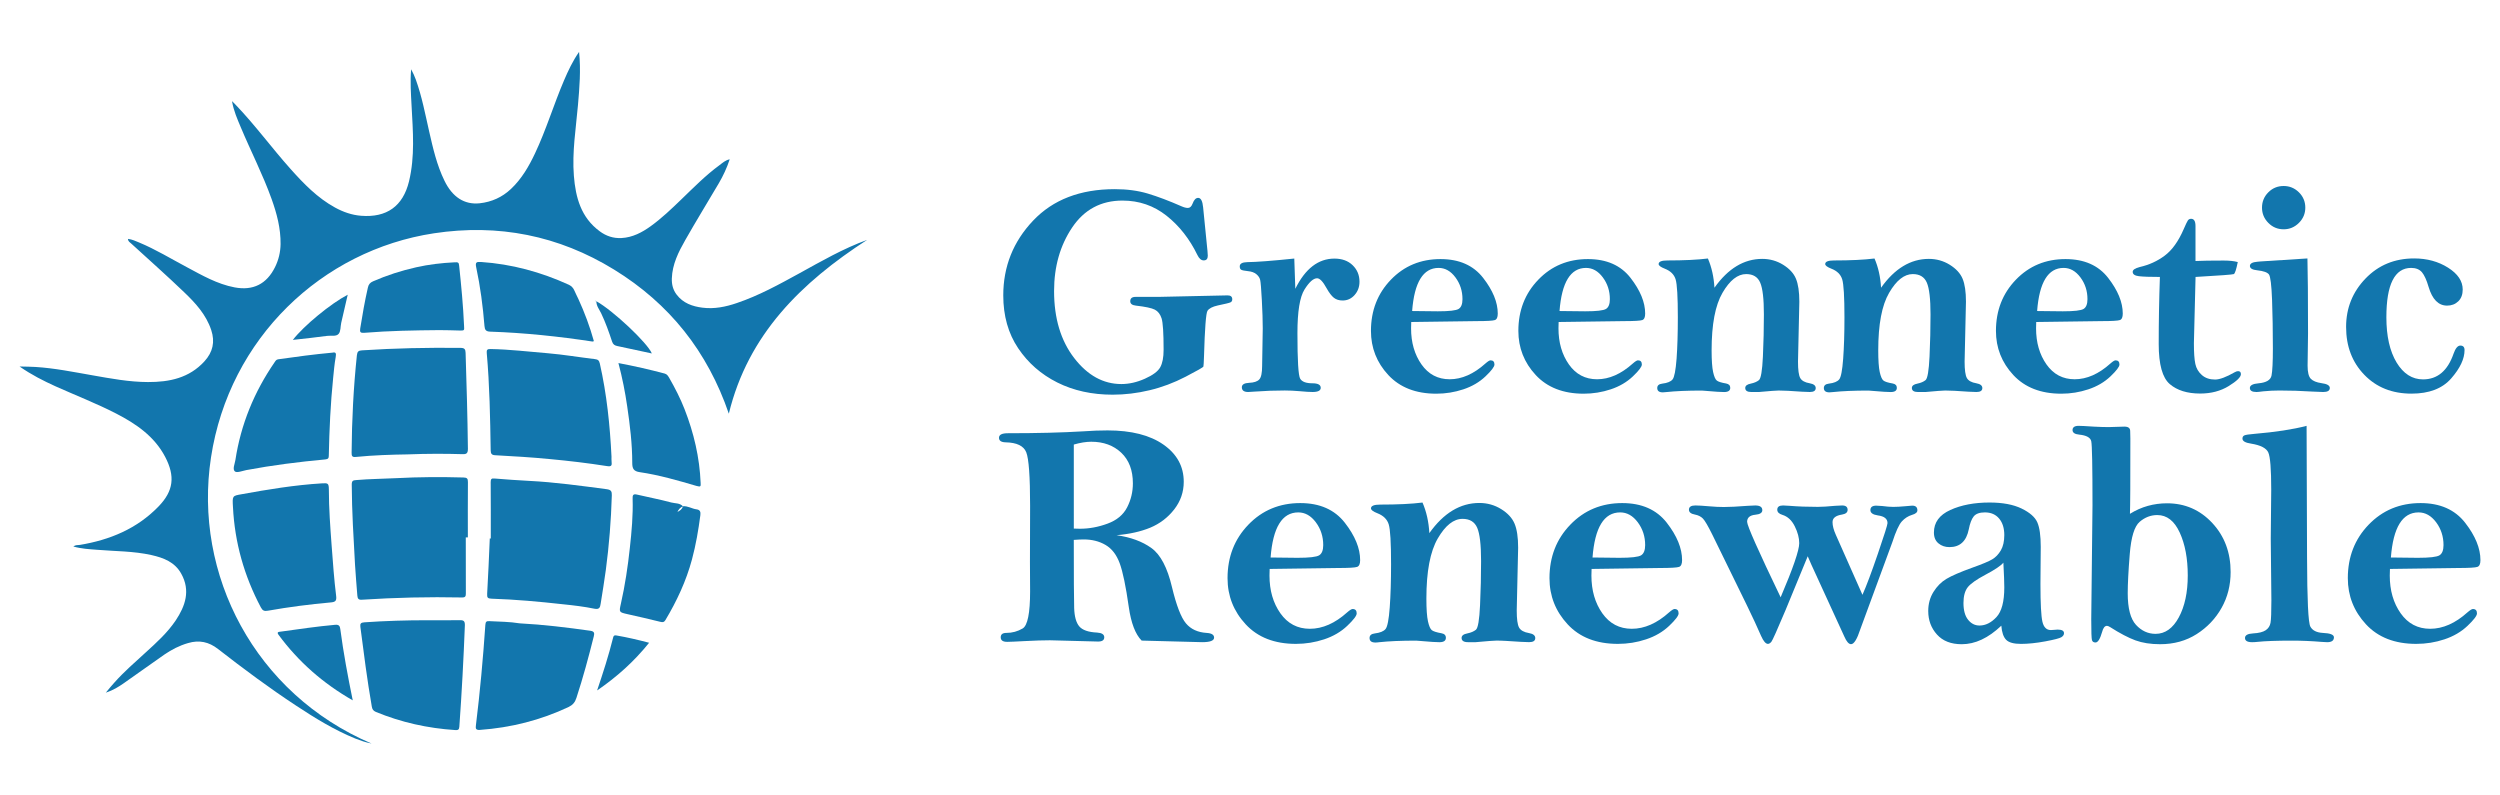 <?xml version="1.0" encoding="utf-8"?>
<!-- Generator: Adobe Illustrator 16.0.0, SVG Export Plug-In . SVG Version: 6.00 Build 0)  -->
<!DOCTYPE svg PUBLIC "-//W3C//DTD SVG 1.1//EN" "http://www.w3.org/Graphics/SVG/1.1/DTD/svg11.dtd">
<svg version="1.1" id="Capa_1" xmlns="http://www.w3.org/2000/svg" xmlns:xlink="http://www.w3.org/1999/xlink" x="0px" y="0px"
	 width="220px" height="70px" viewBox="254.5 -5.5 220 70" enable-background="new 254.5 -5.5 220 70" xml:space="preserve">
<title>3</title>
<g>
	<g>
		<path fill="#1276AD" d="M352.755,41.597c1.241,0.176,2.264,0.551,3.068,1.129c0.805,0.578,1.409,1.728,1.813,3.447
			c0.386,1.609,0.796,2.67,1.229,3.184c0.433,0.515,1.042,0.793,1.825,0.84c0.433,0.027,0.65,0.164,0.65,0.414
			c0,0.269-0.351,0.4-1.051,0.4l-5.323-0.139c-0.553-0.553-0.931-1.541-1.134-2.963c-0.258-1.818-0.525-3.102-0.802-3.85
			c-0.277-0.748-0.691-1.283-1.245-1.605c-0.553-0.324-1.194-0.484-1.921-0.484c-0.212,0-0.503,0.014-0.871,0.041
			c0,3.244,0.011,5.242,0.034,5.994c0.023,0.75,0.173,1.289,0.45,1.617c0.276,0.326,0.802,0.51,1.576,0.545
			c0.415,0.029,0.622,0.166,0.622,0.416c0,0.248-0.18,0.373-0.539,0.373l-4.245-0.111c-0.572,0-1.305,0.023-2.198,0.07
			c-0.821,0.045-1.341,0.068-1.563,0.068c-0.378,0-0.567-0.133-0.567-0.4c0-0.258,0.166-0.387,0.498-0.387
			c0.516,0,0.993-0.131,1.431-0.389c0.438-0.259,0.657-1.351,0.657-3.275l-0.014-2.572l0.014-4.963c0-2.563-0.113-4.127-0.339-4.694
			s-0.832-0.858-1.818-0.878c-0.387-0.009-0.581-0.143-0.581-0.4c0-0.268,0.258-0.4,0.774-0.4c2.6,0,4.802-0.057,6.609-0.166
			c0.802-0.057,1.525-0.083,2.17-0.083c2.092,0,3.733,0.418,4.922,1.252c1.189,0.834,1.783,1.924,1.783,3.271
			c0,0.901-0.281,1.713-0.843,2.434c-0.563,0.719-1.265,1.252-2.108,1.604C354.877,41.282,353.89,41.503,352.755,41.597z
			 M348.996,41.015c0.239,0.01,0.419,0.014,0.539,0.014c0.802,0,1.611-0.147,2.426-0.448c0.816-0.299,1.392-0.779,1.729-1.438
			c0.336-0.658,0.504-1.36,0.504-2.106c0-1.152-0.341-2.052-1.023-2.697s-1.563-0.967-2.641-0.967c-0.452,0-0.963,0.082-1.535,0.248
			L348.996,41.015L348.996,41.015z"/>
		<path fill="#1276AD" d="M366.229,44.567c-0.009,0.268-0.014,0.461-0.014,0.582c0,1.309,0.32,2.416,0.961,3.324
			c0.641,0.907,1.505,1.36,2.592,1.36c1.115,0,2.213-0.481,3.291-1.451c0.221-0.192,0.378-0.289,0.471-0.289
			c0.239,0,0.359,0.13,0.359,0.388c0,0.203-0.277,0.565-0.83,1.092c-0.553,0.525-1.23,0.922-2.032,1.188s-1.632,0.4-2.489,0.4
			c-1.879,0-3.352-0.574-4.417-1.722s-1.597-2.5-1.597-4.059c0-1.871,0.61-3.439,1.832-4.707c1.221-1.268,2.744-1.902,4.568-1.902
			c1.715,0,3.021,0.576,3.92,1.729c0.898,1.151,1.349,2.25,1.349,3.291c0,0.332-0.087,0.528-0.263,0.594s-0.742,0.099-1.701,0.099
			L366.229,44.567z M366.313,43.56c1.363,0.019,2.15,0.027,2.363,0.027c1.041,0,1.68-0.074,1.914-0.221
			c0.236-0.148,0.354-0.447,0.354-0.9c0-0.754-0.217-1.424-0.65-2.004c-0.433-0.58-0.948-0.871-1.547-0.871
			C367.326,39.591,366.515,40.913,366.313,43.56z"/>
		<path fill="#1276AD" d="M380.283,41.415c0.627-0.885,1.307-1.547,2.039-1.99c0.732-0.441,1.52-0.664,2.357-0.664
			c0.701,0,1.342,0.18,1.922,0.539c0.581,0.359,0.975,0.789,1.182,1.287c0.209,0.498,0.313,1.203,0.313,2.115l-0.124,5.516
			c0,0.756,0.067,1.258,0.207,1.508c0.139,0.248,0.429,0.41,0.87,0.484c0.369,0.064,0.554,0.211,0.554,0.441
			c0,0.24-0.181,0.358-0.539,0.358c-0.306,0-0.974-0.036-2.004-0.108c-0.36-0.021-0.649-0.029-0.871-0.029
			c-0.213,0-0.819,0.047-1.826,0.139h-0.677c-0.378,0-0.566-0.125-0.566-0.373c0-0.203,0.17-0.336,0.512-0.4
			c0.313-0.063,0.563-0.172,0.746-0.317c0.186-0.147,0.307-0.873,0.367-2.174c0.06-1.302,0.09-2.595,0.09-3.877
			c0-1.423-0.113-2.396-0.34-2.923c-0.226-0.524-0.656-0.788-1.291-0.788c-0.785,0-1.511,0.573-2.179,1.723
			c-0.669,1.146-1.003,2.91-1.003,5.287c0,0.922,0.046,1.59,0.139,2.006c0.092,0.414,0.204,0.675,0.34,0.781
			c0.133,0.104,0.416,0.194,0.85,0.271c0.258,0.045,0.387,0.18,0.387,0.399c0,0.258-0.188,0.387-0.566,0.387
			c-0.184,0-0.387-0.008-0.606-0.024c-0.886-0.074-1.365-0.113-1.438-0.113c-1.326,0-2.414,0.047-3.263,0.139
			c-0.139,0.021-0.249,0.027-0.332,0.027c-0.342,0-0.512-0.133-0.512-0.4c0-0.229,0.151-0.363,0.457-0.399
			c0.469-0.058,0.787-0.187,0.952-0.39c0.166-0.203,0.289-0.836,0.367-1.901c0.078-1.066,0.117-2.339,0.117-3.814
			c0-1.883-0.068-3.049-0.207-3.495c-0.139-0.447-0.471-0.773-0.996-0.978c-0.377-0.146-0.565-0.289-0.565-0.429
			c0-0.221,0.271-0.332,0.815-0.332c1.529,0,2.77-0.059,3.719-0.18C380.025,39.522,380.229,40.421,380.283,41.415z"/>
		<path fill="#1276AD" d="M394.56,44.567c-0.011,0.268-0.015,0.461-0.015,0.582c0,1.309,0.32,2.416,0.961,3.324
			c0.642,0.907,1.504,1.36,2.593,1.36c1.114,0,2.213-0.481,3.291-1.451c0.221-0.192,0.377-0.289,0.469-0.289
			c0.24,0,0.358,0.13,0.358,0.388c0,0.203-0.274,0.565-0.827,1.092c-0.554,0.525-1.229,0.922-2.033,1.188
			c-0.801,0.269-1.631,0.4-2.487,0.4c-1.882,0-3.354-0.574-4.418-1.722c-1.064-1.147-1.597-2.5-1.597-4.059
			c0-1.871,0.608-3.439,1.832-4.707c1.222-1.268,2.745-1.902,4.569-1.902c1.715,0,3.021,0.576,3.92,1.729
			c0.898,1.153,1.348,2.25,1.348,3.291c0,0.332-0.088,0.528-0.262,0.594c-0.176,0.064-0.742,0.099-1.701,0.099L394.56,44.567z
			 M394.642,43.56c1.364,0.019,2.151,0.027,2.364,0.027c1.041,0,1.681-0.074,1.914-0.221c0.234-0.148,0.354-0.447,0.354-0.9
			c0-0.754-0.217-1.424-0.649-2.004c-0.434-0.58-0.949-0.871-1.549-0.871C395.654,39.591,394.845,40.913,394.642,43.56z"/>
		<path fill="#1276AD" d="M418.396,46.845c0.342-0.766,0.795-1.973,1.358-3.619c0.564-1.647,0.847-2.545,0.847-2.692
			c0-0.38-0.285-0.605-0.856-0.679c-0.435-0.065-0.65-0.221-0.65-0.465c0-0.262,0.172-0.393,0.512-0.393
			c0.139,0,0.309,0.01,0.512,0.031c0.387,0.053,0.719,0.078,0.996,0.078c0.285,0,0.654-0.021,1.105-0.063
			c0.322-0.031,0.508-0.047,0.553-0.047c0.305,0,0.457,0.137,0.457,0.414c0,0.176-0.156,0.309-0.471,0.399
			c-0.342,0.104-0.639,0.293-0.894,0.572c-0.254,0.277-0.532,0.887-0.836,1.824l-2.821,7.668c-0.285,0.877-0.558,1.314-0.814,1.314
			c-0.203,0-0.402-0.228-0.596-0.679l-2.9-6.325l-0.318-0.732l-1.957,4.752c-0.727,1.723-1.139,2.646-1.24,2.771
			c-0.102,0.123-0.202,0.186-0.305,0.186c-0.193,0-0.393-0.23-0.598-0.691c-0.342-0.785-0.756-1.68-1.246-2.686l-3.047-6.229
			c-0.377-0.765-0.654-1.236-0.828-1.419c-0.176-0.18-0.412-0.299-0.705-0.354c-0.352-0.064-0.527-0.207-0.527-0.428
			c0-0.25,0.189-0.373,0.568-0.373c0.23,0,0.645,0.024,1.244,0.076c0.451,0.041,0.871,0.061,1.258,0.061
			c0.488,0,1.197-0.035,2.129-0.107c0.268-0.02,0.479-0.029,0.637-0.029c0.414,0,0.621,0.138,0.621,0.414
			c0,0.23-0.203,0.363-0.606,0.4c-0.488,0.047-0.731,0.256-0.731,0.625c0,0.332,0.981,2.547,2.95,6.643
			c1.091-2.555,1.636-4.143,1.636-4.762c0-0.463-0.131-0.959-0.394-1.488c-0.263-0.528-0.623-0.862-1.084-1.004
			c-0.306-0.092-0.455-0.244-0.455-0.455c0-0.25,0.17-0.373,0.513-0.373c0.108,0,0.299,0.011,0.565,0.031
			c0.756,0.062,1.584,0.092,2.487,0.092c0.369,0,0.875-0.03,1.521-0.092c0.258-0.021,0.465-0.031,0.621-0.031
			c0.322,0,0.484,0.129,0.484,0.388c0,0.221-0.166,0.358-0.498,0.414c-0.553,0.086-0.83,0.307-0.83,0.666
			c0,0.313,0.098,0.688,0.293,1.12C416.838,43.333,417.617,45.091,418.396,46.845z"/>
		<path fill="#1276AD" d="M430.617,49.56c-0.572,0.543-1.147,0.951-1.729,1.224c-0.58,0.272-1.166,0.407-1.756,0.407
			c-0.939,0-1.666-0.282-2.178-0.852c-0.513-0.568-0.769-1.258-0.769-2.07c0-0.629,0.153-1.188,0.463-1.684
			c0.308-0.494,0.688-0.877,1.146-1.148c0.455-0.272,1.207-0.598,2.256-0.977c0.883-0.314,1.475-0.561,1.773-0.742
			c0.299-0.18,0.549-0.441,0.752-0.787c0.2-0.346,0.303-0.795,0.303-1.344c0-0.605-0.15-1.09-0.453-1.453
			c-0.303-0.361-0.721-0.543-1.254-0.543c-0.459,0-0.783,0.115-0.978,0.344c-0.192,0.238-0.34,0.619-0.44,1.144
			c-0.211,1.047-0.777,1.567-1.699,1.567c-0.379,0-0.701-0.108-0.969-0.33c-0.269-0.223-0.4-0.539-0.4-0.955
			c0-0.885,0.48-1.545,1.445-1.983c0.963-0.438,2.111-0.656,3.449-0.656c1.151,0,2.09,0.177,2.813,0.525
			c0.725,0.353,1.188,0.756,1.391,1.217s0.303,1.181,0.303,2.156l-0.026,3.276c0,1.726,0.06,2.83,0.174,3.318
			c0.115,0.488,0.361,0.732,0.74,0.732c0.055,0,0.129-0.004,0.221-0.014c0.185-0.019,0.31-0.027,0.373-0.027
			c0.377,0,0.565,0.104,0.565,0.318c0,0.137-0.077,0.256-0.233,0.352c-0.155,0.098-0.629,0.219-1.418,0.367
			c-0.787,0.146-1.5,0.221-2.135,0.221c-0.638,0-1.072-0.121-1.308-0.363S430.662,50.144,430.617,49.56z M430.797,44.015
			c-0.223,0.271-0.752,0.625-1.59,1.068c-0.766,0.406-1.276,0.766-1.535,1.08c-0.258,0.324-0.387,0.791-0.387,1.4
			c0,0.646,0.135,1.139,0.408,1.477c0.271,0.338,0.605,0.506,1.002,0.506c0.533,0,1.031-0.248,1.492-0.742s0.691-1.365,0.691-2.613
			C430.879,45.804,430.853,45.077,430.797,44.015z"/>
		<path fill="#1276AD" d="M441.935,39.716c0.506-0.314,1.03-0.547,1.576-0.699c0.543-0.151,1.104-0.227,1.686-0.227
			c1.576,0,2.904,0.576,3.982,1.732c1.077,1.155,1.616,2.594,1.616,4.315c0,1.16-0.264,2.211-0.795,3.154
			c-0.528,0.942-1.26,1.713-2.19,2.307c-0.931,0.595-2.004,0.892-3.222,0.892c-0.83,0-1.553-0.113-2.17-0.338
			c-0.619-0.228-1.36-0.615-2.227-1.168c-0.121-0.074-0.213-0.111-0.277-0.111c-0.192,0-0.336,0.18-0.428,0.539
			c-0.176,0.617-0.369,0.926-0.58,0.926c-0.166,0-0.271-0.068-0.313-0.207s-0.063-0.75-0.063-1.838l0.11-10.029
			c0-3.436-0.037-5.314-0.11-5.637c-0.072-0.322-0.425-0.516-1.052-0.58c-0.396-0.036-0.594-0.17-0.594-0.4
			c0-0.248,0.18-0.373,0.538-0.373c0.203,0,0.642,0.023,1.314,0.068c0.506,0.027,0.949,0.042,1.326,0.042l1.383-0.042
			c0.342,0,0.512,0.129,0.512,0.389l0.015,0.662C441.976,36.862,441.961,39.071,441.935,39.716z M444.338,39.825
			c-0.569,0-1.086,0.199-1.547,0.594c-0.461,0.396-0.752,1.338-0.871,2.824c-0.121,1.486-0.18,2.645-0.18,3.473
			c0,1.316,0.242,2.24,0.725,2.77c0.484,0.527,1.06,0.793,1.724,0.793c0.838,0,1.521-0.481,2.045-1.448
			c0.524-0.968,0.789-2.195,0.789-3.688c0-1.49-0.235-2.75-0.705-3.774C445.847,40.339,445.188,39.825,444.338,39.825z"/>
		<path fill="#1276AD" d="M457.48,31.974l0.041,11.601c0.01,3.704,0.105,5.729,0.291,6.067c0.184,0.342,0.553,0.525,1.105,0.555
			c0.645,0.027,0.969,0.156,0.969,0.388c0,0.285-0.199,0.428-0.596,0.428c-0.109,0-0.271-0.01-0.484-0.026
			c-0.893-0.074-1.76-0.111-2.598-0.111c-1.365,0-2.375,0.037-3.029,0.107c-0.184,0.021-0.35,0.03-0.496,0.03
			c-0.416,0-0.623-0.125-0.623-0.372c0-0.24,0.234-0.373,0.705-0.4c0.508-0.027,0.879-0.121,1.113-0.277
			c0.233-0.156,0.377-0.375,0.428-0.656s0.076-0.938,0.076-1.973l-0.055-5.438l0.041-4.318c0-1.789-0.086-2.875-0.257-3.258
			c-0.17-0.383-0.676-0.645-1.514-0.781c-0.509-0.074-0.761-0.223-0.761-0.443c0-0.138,0.058-0.232,0.172-0.283
			c0.115-0.051,0.398-0.094,0.853-0.131C454.752,32.522,456.291,32.286,457.48,31.974z"/>
		<path fill="#1276AD" d="M464.816,44.567c-0.01,0.268-0.016,0.461-0.016,0.582c0,1.309,0.32,2.416,0.961,3.324
			c0.641,0.907,1.506,1.36,2.594,1.36c1.115,0,2.211-0.481,3.289-1.451c0.223-0.192,0.379-0.289,0.471-0.289
			c0.24,0,0.359,0.13,0.359,0.388c0,0.203-0.275,0.565-0.83,1.092c-0.553,0.525-1.23,0.922-2.031,1.188
			c-0.803,0.269-1.631,0.4-2.488,0.4c-1.881,0-3.354-0.574-4.418-1.722c-1.063-1.147-1.598-2.5-1.598-4.059
			c0-1.871,0.611-3.439,1.832-4.707c1.223-1.268,2.744-1.902,4.57-1.902c1.715,0,3.02,0.576,3.92,1.729
			c0.898,1.153,1.348,2.25,1.348,3.291c0,0.332-0.088,0.528-0.264,0.594c-0.174,0.064-0.742,0.099-1.699,0.099L464.816,44.567z
			 M464.898,43.56c1.363,0.019,2.152,0.027,2.363,0.027c1.043,0,1.682-0.074,1.916-0.221c0.234-0.148,0.352-0.447,0.352-0.9
			c0-0.754-0.217-1.424-0.648-2.004c-0.434-0.58-0.949-0.871-1.549-0.871C465.912,39.591,465.102,40.913,464.898,43.56z"/>
	</g>
	<g>
		<path fill="#1276AD" d="M360.375,12.747l0.383,3.835c0.018,0.176,0.027,0.316,0.027,0.423c0,0.272-0.119,0.41-0.355,0.41
			c-0.22,0-0.404-0.154-0.553-0.463c-0.688-1.419-1.594-2.574-2.718-3.466c-1.125-0.89-2.418-1.335-3.882-1.335
			c-1.887,0-3.362,0.789-4.424,2.366c-1.063,1.578-1.594,3.442-1.594,5.594c0,2.397,0.588,4.361,1.765,5.891
			c1.177,1.53,2.563,2.295,4.158,2.295c0.679,0,1.369-0.157,2.069-0.47c0.7-0.313,1.15-0.648,1.349-1.006
			c0.198-0.356,0.297-0.869,0.297-1.539c0-1.481-0.06-2.404-0.179-2.771c-0.12-0.365-0.317-0.619-0.591-0.76
			c-0.275-0.143-0.833-0.261-1.674-0.357c-0.328-0.035-0.491-0.163-0.491-0.384c0-0.255,0.154-0.383,0.463-0.383h2l6.104-0.133
			c0.273,0,0.41,0.114,0.41,0.344c0,0.133-0.053,0.223-0.159,0.271c-0.105,0.05-0.476,0.14-1.11,0.271
			c-0.476,0.105-0.78,0.265-0.913,0.476c-0.132,0.211-0.233,1.539-0.304,3.983c-0.018,0.545-0.036,0.851-0.053,0.916
			c-0.018,0.065-0.54,0.366-1.567,0.898c-1.027,0.533-2.084,0.931-3.173,1.189c-1.088,0.261-2.17,0.391-3.246,0.391
			c-1.816,0-3.438-0.356-4.866-1.07c-1.428-0.714-2.579-1.722-3.451-3.021c-0.873-1.3-1.309-2.849-1.309-4.646
			c0-2.538,0.875-4.731,2.625-6.578s4.146-2.771,7.187-2.771c1.075,0,2.047,0.13,2.916,0.391c0.868,0.261,1.853,0.633,2.955,1.116
			c0.22,0.099,0.41,0.146,0.568,0.146c0.176,0,0.313-0.127,0.41-0.383c0.123-0.335,0.286-0.503,0.489-0.503
			C360.178,11.914,360.322,12.191,360.375,12.747z"/>
		<path fill="#1276AD" d="M368.488,19.914c0.439-0.892,0.947-1.557,1.52-1.997c0.574-0.44,1.214-0.661,1.918-0.661
			c0.671,0,1.205,0.194,1.605,0.582c0.402,0.388,0.604,0.872,0.604,1.454c0,0.459-0.145,0.849-0.432,1.17
			c-0.285,0.322-0.637,0.482-1.051,0.482c-0.309,0-0.564-0.079-0.768-0.237c-0.201-0.159-0.418-0.44-0.646-0.848
			c-0.318-0.581-0.596-0.872-0.834-0.872c-0.326,0-0.695,0.33-1.109,0.99s-0.621,1.94-0.621,3.842c0,2.403,0.08,3.739,0.244,4.009
			c0.162,0.269,0.521,0.401,1.078,0.401c0.483,0,0.728,0.132,0.728,0.396c0,0.247-0.238,0.37-0.716,0.37
			c-0.264,0-0.646-0.024-1.149-0.072c-0.458-0.04-0.892-0.061-1.295-0.061c-0.873,0-1.735,0.03-2.592,0.094
			c-0.362,0.025-0.573,0.039-0.635,0.039c-0.37,0-0.555-0.14-0.555-0.417c0-0.241,0.216-0.371,0.648-0.391
			c0.423-0.018,0.718-0.115,0.886-0.297c0.168-0.181,0.251-0.574,0.251-1.182l0.055-3.301c0-0.669-0.027-1.501-0.08-2.496
			c-0.054-0.994-0.102-1.587-0.146-1.776c-0.044-0.188-0.156-0.358-0.337-0.508c-0.181-0.15-0.425-0.237-0.734-0.266
			c-0.317-0.034-0.518-0.075-0.602-0.125c-0.084-0.049-0.125-0.146-0.125-0.298c0-0.237,0.22-0.36,0.661-0.37
			c0.811-0.009,2.19-0.113,4.138-0.316L368.488,19.914z"/>
		<path fill="#1276AD" d="M378.689,22.836c-0.01,0.256-0.014,0.439-0.014,0.555c0,1.252,0.307,2.313,0.919,3.181
			c0.612,0.868,1.438,1.303,2.479,1.303c1.065,0,2.114-0.463,3.146-1.389c0.211-0.186,0.36-0.277,0.448-0.277
			c0.229,0,0.345,0.124,0.345,0.37c0,0.193-0.265,0.543-0.793,1.045c-0.529,0.503-1.177,0.882-1.943,1.137
			c-0.769,0.256-1.562,0.384-2.381,0.384c-1.798,0-3.206-0.549-4.226-1.646c-1.018-1.098-1.525-2.392-1.525-3.88
			c0-1.79,0.583-3.29,1.752-4.503c1.167-1.213,2.624-1.817,4.37-1.817c1.64,0,2.89,0.551,3.748,1.652
			c0.858,1.103,1.289,2.15,1.289,3.146c0,0.316-0.084,0.507-0.251,0.568c-0.168,0.062-0.711,0.093-1.627,0.093L378.689,22.836z
			 M378.768,21.87c1.305,0.019,2.059,0.025,2.262,0.025c0.996,0,1.605-0.069,1.831-0.211c0.226-0.141,0.337-0.428,0.337-0.858
			c0-0.724-0.207-1.362-0.621-1.917c-0.414-0.557-0.908-0.833-1.479-0.833C379.738,18.076,378.961,19.341,378.768,21.87z"/>
		<path fill="#1276AD" d="M391.66,22.836c-0.01,0.256-0.014,0.439-0.014,0.555c0,1.252,0.307,2.313,0.919,3.181
			c0.613,0.868,1.438,1.303,2.479,1.303c1.066,0,2.115-0.463,3.146-1.389c0.211-0.186,0.361-0.277,0.449-0.277
			c0.229,0,0.344,0.124,0.344,0.37c0,0.193-0.264,0.543-0.793,1.045c-0.529,0.503-1.178,0.882-1.943,1.137
			c-0.768,0.256-1.561,0.384-2.381,0.384c-1.798,0-3.207-0.549-4.225-1.646c-1.018-1.098-1.525-2.392-1.525-3.88
			c0-1.79,0.582-3.29,1.752-4.503c1.166-1.213,2.623-1.817,4.371-1.817c1.639,0,2.889,0.551,3.747,1.652
			c0.859,1.103,1.289,2.15,1.289,3.146c0,0.316-0.084,0.507-0.252,0.568c-0.168,0.061-0.709,0.093-1.625,0.093L391.66,22.836z
			 M391.738,21.87c1.305,0.019,2.059,0.025,2.262,0.025c0.996,0,1.605-0.069,1.83-0.211c0.226-0.141,0.338-0.428,0.338-0.858
			c0-0.724-0.207-1.362-0.621-1.917c-0.414-0.557-0.907-0.833-1.479-0.833C392.709,18.076,391.933,19.341,391.738,21.87z"/>
		<path fill="#1276AD" d="M405.371,19.82c0.601-0.847,1.25-1.48,1.949-1.903c0.701-0.423,1.453-0.635,2.256-0.635
			c0.67,0,1.281,0.172,1.838,0.516c0.556,0.344,0.933,0.754,1.129,1.229c0.199,0.478,0.299,1.15,0.299,2.023l-0.118,5.275
			c0,0.723,0.065,1.202,0.196,1.44c0.134,0.238,0.41,0.394,0.834,0.463c0.353,0.063,0.529,0.203,0.529,0.423
			c0,0.229-0.172,0.345-0.516,0.345c-0.291,0-0.932-0.035-1.918-0.105c-0.344-0.018-0.621-0.025-0.832-0.025
			c-0.203,0-0.785,0.044-1.746,0.132h-0.648c-0.36,0-0.541-0.119-0.541-0.356c0-0.194,0.162-0.322,0.488-0.384
			c0.301-0.063,0.537-0.163,0.715-0.305c0.176-0.142,0.293-0.834,0.351-2.078c0.057-1.245,0.086-2.48,0.086-3.708
			c0-1.359-0.106-2.29-0.324-2.794c-0.215-0.503-0.627-0.754-1.235-0.754c-0.748,0-1.443,0.549-2.082,1.646
			c-0.64,1.098-0.959,2.783-0.959,5.058c0,0.883,0.045,1.521,0.133,1.918s0.195,0.646,0.324,0.746
			c0.127,0.103,0.397,0.188,0.813,0.259c0.246,0.045,0.371,0.172,0.371,0.384c0,0.247-0.182,0.37-0.543,0.37
			c-0.176,0-0.369-0.008-0.582-0.023c-0.846-0.072-1.305-0.107-1.375-0.107c-1.27,0-2.309,0.044-3.119,0.132
			c-0.133,0.018-0.238,0.025-0.318,0.025c-0.326,0-0.488-0.128-0.488-0.383c0-0.221,0.146-0.349,0.437-0.384
			c0.449-0.053,0.754-0.177,0.912-0.371c0.157-0.193,0.274-0.801,0.353-1.82c0.073-1.02,0.11-2.234,0.11-3.646
			c0-1.8-0.065-2.915-0.196-3.343c-0.134-0.429-0.451-0.739-0.953-0.935c-0.361-0.141-0.541-0.276-0.541-0.409
			c0-0.212,0.26-0.316,0.778-0.316c1.464,0,2.647-0.059,3.558-0.172C405.123,18.01,405.318,18.869,405.371,19.82z"/>
		<path fill="#1276AD" d="M420.033,19.82c0.6-0.847,1.25-1.48,1.951-1.903s1.451-0.635,2.254-0.635c0.67,0,1.283,0.172,1.838,0.516
			s0.932,0.754,1.131,1.229c0.199,0.478,0.297,1.15,0.297,2.023l-0.119,5.275c0,0.723,0.066,1.202,0.199,1.44
			s0.41,0.394,0.832,0.463c0.354,0.063,0.529,0.203,0.529,0.423c0,0.229-0.172,0.345-0.516,0.345c-0.291,0-0.93-0.035-1.916-0.105
			c-0.344-0.018-0.623-0.025-0.834-0.025c-0.203,0-0.785,0.044-1.746,0.132h-0.646c-0.361,0-0.543-0.119-0.543-0.356
			c0-0.194,0.164-0.322,0.49-0.384c0.299-0.063,0.537-0.163,0.713-0.305s0.293-0.834,0.352-2.078
			c0.058-1.245,0.087-2.48,0.087-3.708c0-1.359-0.109-2.29-0.324-2.794c-0.217-0.503-0.629-0.754-1.235-0.754
			c-0.75,0-1.443,0.549-2.082,1.646c-0.642,1.098-0.959,2.783-0.959,5.058c0,0.883,0.043,1.521,0.131,1.918
			c0.09,0.396,0.196,0.646,0.324,0.746c0.129,0.103,0.397,0.188,0.813,0.259c0.245,0.045,0.368,0.172,0.368,0.384
			c0,0.247-0.18,0.37-0.541,0.37c-0.178,0-0.37-0.008-0.582-0.023c-0.846-0.072-1.305-0.107-1.375-0.107
			c-1.27,0-2.311,0.044-3.12,0.132c-0.134,0.018-0.238,0.025-0.316,0.025c-0.325,0-0.489-0.128-0.489-0.383
			c0-0.221,0.146-0.349,0.438-0.384c0.449-0.053,0.752-0.177,0.912-0.371c0.158-0.193,0.275-0.801,0.35-1.82
			c0.075-1.019,0.113-2.234,0.113-3.646c0-1.8-0.066-2.915-0.199-3.343c-0.133-0.429-0.449-0.739-0.951-0.935
			c-0.361-0.141-0.543-0.276-0.543-0.409c0-0.212,0.26-0.316,0.779-0.316c1.465,0,2.65-0.059,3.559-0.172
			C419.787,18.01,419.98,18.869,420.033,19.82z"/>
		<path fill="#1276AD" d="M433.687,22.836c-0.008,0.256-0.013,0.439-0.013,0.555c0,1.252,0.306,2.313,0.918,3.181
			c0.613,0.868,1.439,1.303,2.479,1.303c1.066,0,2.117-0.463,3.148-1.389c0.211-0.186,0.36-0.277,0.448-0.277
			c0.229,0,0.345,0.124,0.345,0.37c0,0.193-0.267,0.543-0.793,1.045c-0.529,0.503-1.179,0.882-1.945,1.137
			c-0.767,0.256-1.56,0.384-2.379,0.384c-1.799,0-3.207-0.549-4.226-1.646c-1.018-1.098-1.526-2.392-1.526-3.88
			c0-1.79,0.584-3.29,1.752-4.503s2.625-1.817,4.369-1.817c1.642,0,2.892,0.551,3.75,1.652c0.858,1.103,1.289,2.15,1.289,3.146
			c0,0.316-0.084,0.507-0.253,0.568c-0.168,0.061-0.709,0.093-1.627,0.093L433.687,22.836z M433.767,21.87
			c1.305,0.019,2.06,0.025,2.262,0.025c0.994,0,1.604-0.069,1.83-0.211c0.226-0.141,0.338-0.428,0.338-0.858
			c0-0.724-0.206-1.362-0.62-1.917c-0.416-0.557-0.908-0.833-1.482-0.833C434.734,18.076,433.959,19.341,433.767,21.87z"/>
		<path fill="#1276AD" d="M447.709,17.468c0.537-0.026,1.361-0.04,2.474-0.04c0.502,0,0.916,0.044,1.241,0.133
			c-0.133,0.66-0.25,1.015-0.35,1.059c-0.102,0.044-1.225,0.128-3.365,0.251l-0.146,5.831c0,0.827,0.043,1.437,0.127,1.823
			c0.082,0.39,0.274,0.714,0.574,0.979c0.299,0.265,0.688,0.396,1.164,0.396c0.403,0,0.981-0.216,1.731-0.646
			c0.113-0.063,0.211-0.093,0.291-0.093c0.166,0,0.25,0.088,0.25,0.265c0,0.256-0.356,0.604-1.07,1.045
			c-0.715,0.44-1.553,0.661-2.512,0.661c-1.139,0-2.031-0.278-2.678-0.833c-0.648-0.556-0.973-1.729-0.973-3.519
			c0-1.975,0.035-3.943,0.105-5.909c-0.871,0-1.488-0.021-1.851-0.066c-0.363-0.044-0.543-0.172-0.543-0.383
			c0-0.177,0.207-0.317,0.62-0.424c0.82-0.186,1.556-0.521,2.201-1.005c0.648-0.484,1.201-1.257,1.66-2.313
			c0.187-0.432,0.312-0.694,0.377-0.787c0.066-0.092,0.16-0.139,0.283-0.139c0.256,0,0.385,0.212,0.385,0.635v3.08H447.709z"/>
		<path fill="#1276AD" d="M457.554,17.243c0.034,1.232,0.053,3.433,0.053,6.598l-0.039,2.843c0,0.573,0.095,0.956,0.283,1.15
			c0.188,0.192,0.5,0.32,0.933,0.383c0.493,0.063,0.739,0.203,0.739,0.424c0,0.237-0.192,0.356-0.58,0.356
			c-0.187,0-0.508-0.014-0.967-0.039c-0.97-0.063-1.931-0.093-2.881-0.093c-0.47,0-0.943,0.023-1.431,0.072
			c-0.289,0.039-0.488,0.06-0.594,0.06c-0.389,0-0.582-0.119-0.582-0.356c0-0.229,0.256-0.366,0.768-0.41
			c0.679-0.062,1.058-0.289,1.138-0.681c0.078-0.393,0.119-1.188,0.119-2.387c0-1.553-0.025-2.979-0.072-4.277
			c-0.049-1.301-0.142-2.043-0.271-2.229c-0.133-0.186-0.478-0.31-1.031-0.37c-0.432-0.044-0.648-0.172-0.648-0.384
			s0.221-0.335,0.66-0.37l0.279-0.026L457.554,17.243z M457.367,12.772c0,0.521-0.188,0.969-0.563,1.343
			c-0.375,0.375-0.822,0.563-1.342,0.563c-0.529,0-0.979-0.188-1.348-0.563c-0.371-0.374-0.558-0.821-0.558-1.343
			c0-0.527,0.187-0.979,0.558-1.349c0.368-0.37,0.817-0.555,1.348-0.555c0.52,0,0.967,0.185,1.342,0.555
			S457.367,12.245,457.367,12.772z"/>
		<path fill="#1276AD" d="M460.957,23.271c0-1.656,0.568-3.076,1.707-4.258c1.137-1.182,2.564-1.771,4.283-1.771
			c1.129,0,2.123,0.271,2.982,0.813s1.289,1.185,1.289,1.924c0,0.441-0.131,0.787-0.391,1.038c-0.262,0.251-0.588,0.377-0.984,0.377
			c-0.76,0-1.301-0.549-1.627-1.646c-0.176-0.603-0.371-1.03-0.582-1.287c-0.221-0.257-0.537-0.385-0.951-0.385
			c-0.725,0-1.268,0.36-1.633,1.085c-0.367,0.725-0.549,1.81-0.549,3.257c0,1.66,0.299,2.985,0.896,3.979
			c0.602,0.992,1.377,1.489,2.328,1.489c1.271,0,2.166-0.754,2.688-2.261c0.168-0.478,0.367-0.715,0.596-0.715
			c0.246,0,0.371,0.133,0.371,0.396c0,0.768-0.391,1.599-1.172,2.492c-0.779,0.895-1.945,1.342-3.498,1.342
			c-1.701,0-3.086-0.553-4.152-1.659C461.49,26.377,460.957,24.974,460.957,23.271z"/>
	</g>
</g>
<g>
	<path fill="#1276AD" d="M297.601,41.886c-0.073,1.621-0.134,3.24-0.231,4.863c-0.021,0.354,0.055,0.422,0.392,0.436
		c2.101,0.068,4.196,0.258,6.291,0.492c0.92,0.094,1.846,0.203,2.751,0.389c0.468,0.091,0.504-0.137,0.556-0.45
		c0.152-0.982,0.322-1.962,0.452-2.951c0.289-2.181,0.465-4.369,0.528-6.57c0.012-0.342-0.061-0.493-0.437-0.543
		c-2.292-0.301-4.573-0.623-6.886-0.737c-0.993-0.052-1.992-0.123-2.984-0.205c-0.276-0.027-0.353,0.035-0.353,0.313
		c0.015,1.66,0.009,3.313,0.009,4.967C297.654,41.886,297.627,41.886,297.601,41.886z"/>
	<path fill="#1276AD" d="M295.671,41.788c0-1.621-0.009-3.238,0.006-4.867c0.006-0.313-0.088-0.396-0.395-0.402
		c-1.961-0.055-3.924-0.047-5.878,0.058c-1.184,0.063-2.37,0.065-3.548,0.168c-0.296,0.018-0.402,0.063-0.402,0.401
		c0.011,2.363,0.158,4.717,0.289,7.068c0.048,0.902,0.14,1.795,0.202,2.688c0.023,0.271,0.093,0.396,0.402,0.373
		c2.939-0.19,5.874-0.26,8.817-0.198c0.304,0.006,0.331-0.125,0.331-0.371c-0.006-1.638-0.006-3.272-0.006-4.916
		C295.554,41.788,295.611,41.788,295.671,41.788z"/>
	<path fill="#1276AD" d="M308.312,34.687c-0.136-2.762-0.416-5.498-1.029-8.204c-0.066-0.274-0.167-0.349-0.434-0.382
		c-1.384-0.164-2.763-0.4-4.15-0.517c-1.676-0.138-3.349-0.34-5.034-0.37c-0.285-0.009-0.355,0.076-0.331,0.349
		c0.252,2.85,0.303,5.706,0.346,8.565c0.006,0.289,0.079,0.416,0.392,0.432c1.606,0.088,3.209,0.181,4.807,0.338
		c1.679,0.156,3.352,0.353,5.016,0.615c0.431,0.073,0.462-0.061,0.425-0.395C308.303,34.976,308.312,34.827,308.312,34.687z"/>
	<path fill="#1276AD" d="M290.338,34.487c1.771-0.067,3.317-0.067,4.859-0.021c0.358,0.013,0.479-0.075,0.479-0.473
		c-0.033-2.81-0.115-5.624-0.203-8.437c-0.009-0.324-0.094-0.437-0.436-0.442c-2.894-0.033-5.789,0.026-8.673,0.216
		c-0.32,0.021-0.42,0.101-0.458,0.438c-0.299,2.845-0.443,5.699-0.464,8.561c-0.001,0.27,0.023,0.416,0.358,0.383
		C287.387,34.554,288.975,34.508,290.338,34.487z"/>
	<path fill="#1276AD" d="M275.001,39.12c0.155,3.127,0.987,6.063,2.453,8.828c0.155,0.293,0.307,0.354,0.631,0.293
		c1.834-0.326,3.683-0.563,5.538-0.729c0.376-0.036,0.51-0.131,0.46-0.551c-0.184-1.479-0.288-2.969-0.4-4.457
		c-0.12-1.631-0.242-3.26-0.243-4.899c-0.004-0.588-0.07-0.603-0.635-0.568c-2.373,0.146-4.715,0.531-7.053,0.957
		C274.946,38.136,274.941,38.126,275.001,39.12z"/>
	<path fill="#1276AD" d="M300.229,49.354c-0.878-0.145-1.767-0.145-2.651-0.192c-0.267-0.021-0.346,0.045-0.367,0.328
		c-0.201,2.946-0.468,5.887-0.829,8.825c-0.033,0.273-0.037,0.438,0.337,0.418c2.733-0.196,5.344-0.85,7.825-2.021
		c0.361-0.176,0.559-0.414,0.68-0.793c0.583-1.78,1.072-3.592,1.527-5.41c0.076-0.297,0.055-0.448-0.3-0.502
		C304.382,49.716,302.313,49.462,300.229,49.354z"/>
	<path fill="#1276AD" d="M292.097,49.081c-1.848,0-3.695,0.055-5.54,0.184c-0.31,0.021-0.379,0.123-0.345,0.396
		c0.305,2.348,0.6,4.688,1.007,7.02c0.035,0.219,0.121,0.367,0.349,0.465c2.244,0.926,4.577,1.443,6.999,1.601
		c0.228,0.01,0.337-0.021,0.355-0.297c0.213-2.964,0.371-5.937,0.486-8.904c0.012-0.377-0.088-0.483-0.464-0.471
		C293.993,49.097,293.046,49.081,292.097,49.081z"/>
	<path fill="#1276AD" d="M283.761,25.532c-1.637,0.151-3.209,0.36-4.782,0.586c-0.174,0.023-0.237,0.148-0.318,0.265
		c-1.794,2.608-2.967,5.466-3.446,8.599c-0.052,0.345-0.276,0.806-0.045,1.002c0.173,0.152,0.654-0.045,0.996-0.114
		c2.305-0.433,4.627-0.726,6.962-0.941c0.265-0.026,0.307-0.127,0.307-0.352c0.047-2.287,0.152-4.564,0.384-6.835
		c0.063-0.604,0.112-1.216,0.222-1.816C284.098,25.597,284.059,25.466,283.761,25.532z"/>
	<path fill="#1276AD" d="M314.603,39.06c-0.276-0.307-0.683-0.25-1.026-0.34c-1.005-0.271-2.031-0.463-3.042-0.701
		c-0.355-0.082-0.37,0.111-0.364,0.363c0.045,1.441-0.085,2.891-0.243,4.32c-0.176,1.641-0.422,3.295-0.789,4.92
		c-0.17,0.752-0.17,0.752,0.574,0.922c0.969,0.219,1.937,0.434,2.903,0.678c0.206,0.049,0.318,0.043,0.434-0.143
		c1.008-1.686,1.831-3.441,2.344-5.35c0.346-1.289,0.565-2.582,0.738-3.896c0.037-0.281-0.027-0.473-0.334-0.51
		c-0.41-0.051-0.774-0.316-1.205-0.273c-0.061,0.27-0.264,0.389-0.48,0.502C314.221,39.327,314.367,39.147,314.603,39.06z"/>
	<path fill="#1276AD" d="M308.921,26.449c0.346,1.306,0.592,2.557,0.774,3.823c0.243,1.647,0.443,3.303,0.443,4.971
		c0,0.498,0.127,0.73,0.659,0.807c1.704,0.25,3.358,0.732,5.007,1.215c0.371,0.105,0.367,0.023,0.352-0.264
		c-0.091-2.25-0.601-4.406-1.415-6.494c-0.374-0.957-0.841-1.865-1.351-2.755c-0.101-0.167-0.191-0.325-0.401-0.38
		C311.679,27.025,310.353,26.72,308.921,26.449z"/>
	<path fill="#1276AD" d="M306.761,24.519c-0.355-1.277-0.817-2.518-1.37-3.72c-0.115-0.246-0.243-0.488-0.349-0.737
		c-0.098-0.23-0.261-0.397-0.486-0.504c-2.456-1.121-5.025-1.822-7.73-2.004c-0.41-0.027-0.513,0.033-0.419,0.478
		c0.364,1.696,0.586,3.419,0.726,5.146c0.027,0.352,0.13,0.494,0.504,0.507c3.021,0.101,6.018,0.419,9.005,0.871
		C306.668,24.561,306.7,24.54,306.761,24.519z"/>
	<path fill="#1276AD" d="M295.337,23.17c-0.076-1.768-0.246-3.521-0.431-5.279c-0.024-0.295-0.091-0.328-0.407-0.307
		c-1.142,0.055-2.27,0.188-3.379,0.438c-1.306,0.295-2.57,0.699-3.795,1.236c-0.264,0.115-0.392,0.271-0.452,0.553
		c-0.273,1.188-0.481,2.387-0.674,3.596c-0.051,0.33,0.024,0.402,0.358,0.38c2.197-0.181,4.401-0.217,6.604-0.237
		c0.592-0.003,1.187,0.024,1.782,0.036C295.366,23.593,295.366,23.593,295.337,23.17z"/>
	<path fill="#1276AD" d="M285.542,56.132c-0.438-2.131-0.82-4.193-1.096-6.273c-0.033-0.274-0.126-0.405-0.449-0.377
		c-1.617,0.146-3.217,0.384-4.818,0.605c-0.171,0.018-0.346,0.037-0.164,0.281C280.761,52.733,282.919,54.632,285.542,56.132z"/>
	<path fill="#1276AD" d="M311.622,51.063c-0.99-0.26-1.925-0.479-2.869-0.641c-0.158-0.029-0.249-0.008-0.289,0.152
		c-0.009,0.031-0.015,0.061-0.024,0.092c-0.38,1.521-0.859,3.008-1.394,4.594C308.807,54.05,310.297,52.714,311.622,51.063z"/>
	<path fill="#1276AD" d="M285.099,20.435c-1.499,0.783-3.857,2.725-4.829,3.976c1.032-0.115,2.025-0.217,3.018-0.354
		c0.346-0.048,0.795,0.079,1.011-0.176c0.194-0.225,0.155-0.638,0.228-0.969C284.706,22.106,284.899,21.297,285.099,20.435z"/>
	<path fill="#1276AD" d="M306.976,21.003c0,0.422,0.268,0.737,0.435,1.083c0.382,0.802,0.674,1.634,0.953,2.475
		c0.085,0.256,0.228,0.341,0.458,0.39c1.017,0.216,2.031,0.438,3.04,0.652c-0.358-0.904-3.425-3.792-4.886-4.597V21.003z"/>
	<path fill="#1276AD" d="M306.976,21.006c-0.021-0.016-0.036-0.037-0.058-0.055c-0.003,0.021-0.006,0.039-0.012,0.058
		c0.024,0,0.049-0.003,0.07-0.006V21.006z"/>
</g>
<path fill="#1276AD" d="M287.197,59.931c-10.262-4.375-15.707-14.879-14.129-25.18c1.606-10.503,9.772-18.225,19.622-19.722
	c5.656-0.854,10.958,0.189,15.849,3.194c4.873,2.996,8.231,7.217,10.098,12.68c1.697-6.995,6.407-11.563,12.169-15.293
	c-2.101,0.762-4.017,1.872-5.954,2.938c-1.788,0.98-3.57,1.965-5.514,2.621c-0.981,0.337-1.989,0.54-3.027,0.406
	c-0.877-0.112-1.691-0.393-2.265-1.146c-0.325-0.425-0.44-0.901-0.425-1.418c0.04-1.254,0.586-2.338,1.187-3.392
	c0.954-1.68,1.965-3.323,2.945-4.988c0.382-0.651,0.705-1.336,0.962-2.113c-0.392,0.082-0.634,0.32-0.896,0.514
	c-1.224,0.896-2.286,1.979-3.379,3.032c-0.853,0.823-1.722,1.653-2.681,2.344c-0.744,0.536-1.588,0.99-2.565,1.04
	c-0.713,0.038-1.348-0.171-1.919-0.595c-1.648-1.213-2.122-2.974-2.274-4.884c-0.164-2.092,0.179-4.152,0.361-6.224
	c0.13-1.524,0.264-3.052,0.097-4.678c-0.577,0.832-0.959,1.661-1.321,2.502c-0.908,2.121-1.57,4.345-2.56,6.437
	c-0.541,1.146-1.172,2.233-2.11,3.12c-0.774,0.732-1.703,1.148-2.751,1.263c-1.354,0.146-2.409-0.553-3.101-1.978
	c-0.673-1.377-1.01-2.854-1.347-4.333c-0.349-1.532-0.638-3.076-1.172-4.56c-0.116-0.313-0.251-0.621-0.416-0.921
	c-0.094,1.086-0.019,2.157,0.039,3.232c0.119,2.221,0.304,4.445-0.228,6.639c-0.531,2.182-1.967,3.197-4.208,3.021
	c-0.823-0.063-1.585-0.333-2.303-0.726c-1.547-0.849-2.75-2.092-3.908-3.389c-1.658-1.854-3.124-3.872-4.854-5.671
	c-0.066-0.072-0.145-0.146-0.303-0.304c0.152,0.88,0.477,1.592,0.774,2.304c0.885,2.112,1.94,4.158,2.713,6.313
	c0.46,1.283,0.803,2.584,0.788,3.961c-0.011,0.718-0.173,1.395-0.489,2.034c-0.735,1.485-1.934,2.086-3.556,1.779
	c-1.533-0.291-2.866-1.063-4.22-1.788c-1.383-0.735-2.725-1.555-4.181-2.162c-0.31-0.131-0.622-0.274-0.98-0.318
	c-0.003,0.229,0.178,0.311,0.297,0.423c1.545,1.414,3.114,2.803,4.624,4.251c1.005,0.959,1.95,1.981,2.403,3.349
	c0.346,1.041,0.141,1.946-0.6,2.754c-1.339,1.467-3.082,1.828-4.964,1.821c-1.651-0.003-3.264-0.308-4.88-0.592
	c-1.67-0.291-3.335-0.633-5.033-0.737c-0.407-0.024-0.821-0.027-1.392-0.04c1.085,0.753,2.11,1.264,3.156,1.74
	c1.782,0.801,3.616,1.509,5.35,2.403c1.734,0.896,3.355,1.989,4.309,3.81c0.887,1.699,0.75,2.992-0.591,4.371
	c-1.896,1.955-4.279,2.94-6.927,3.377c-0.173,0.026-0.358-0.015-0.568,0.137c0.716,0.205,1.409,0.238,2.098,0.291
	c1.597,0.134,3.212,0.111,4.788,0.466c1.06,0.239,2.049,0.612,2.617,1.643c0.824,1.484,0.358,2.836-0.494,4.113
	c-0.718,1.067-1.671,1.934-2.622,2.797c-0.944,0.865-1.915,1.703-2.768,2.662c-0.232,0.25-0.442,0.51-0.758,0.893
	c0.674-0.225,1.13-0.521,1.576-0.828c1.199-0.832,2.377-1.695,3.577-2.525c0.641-0.44,1.327-0.793,2.084-1.012
	c0.979-0.291,1.832-0.109,2.638,0.521c2.233,1.736,4.507,3.432,6.875,4.986c1.661,1.096,3.349,2.135,5.198,2.891
	C286.194,59.657,286.632,59.823,287.197,59.931z"/>
</svg>
